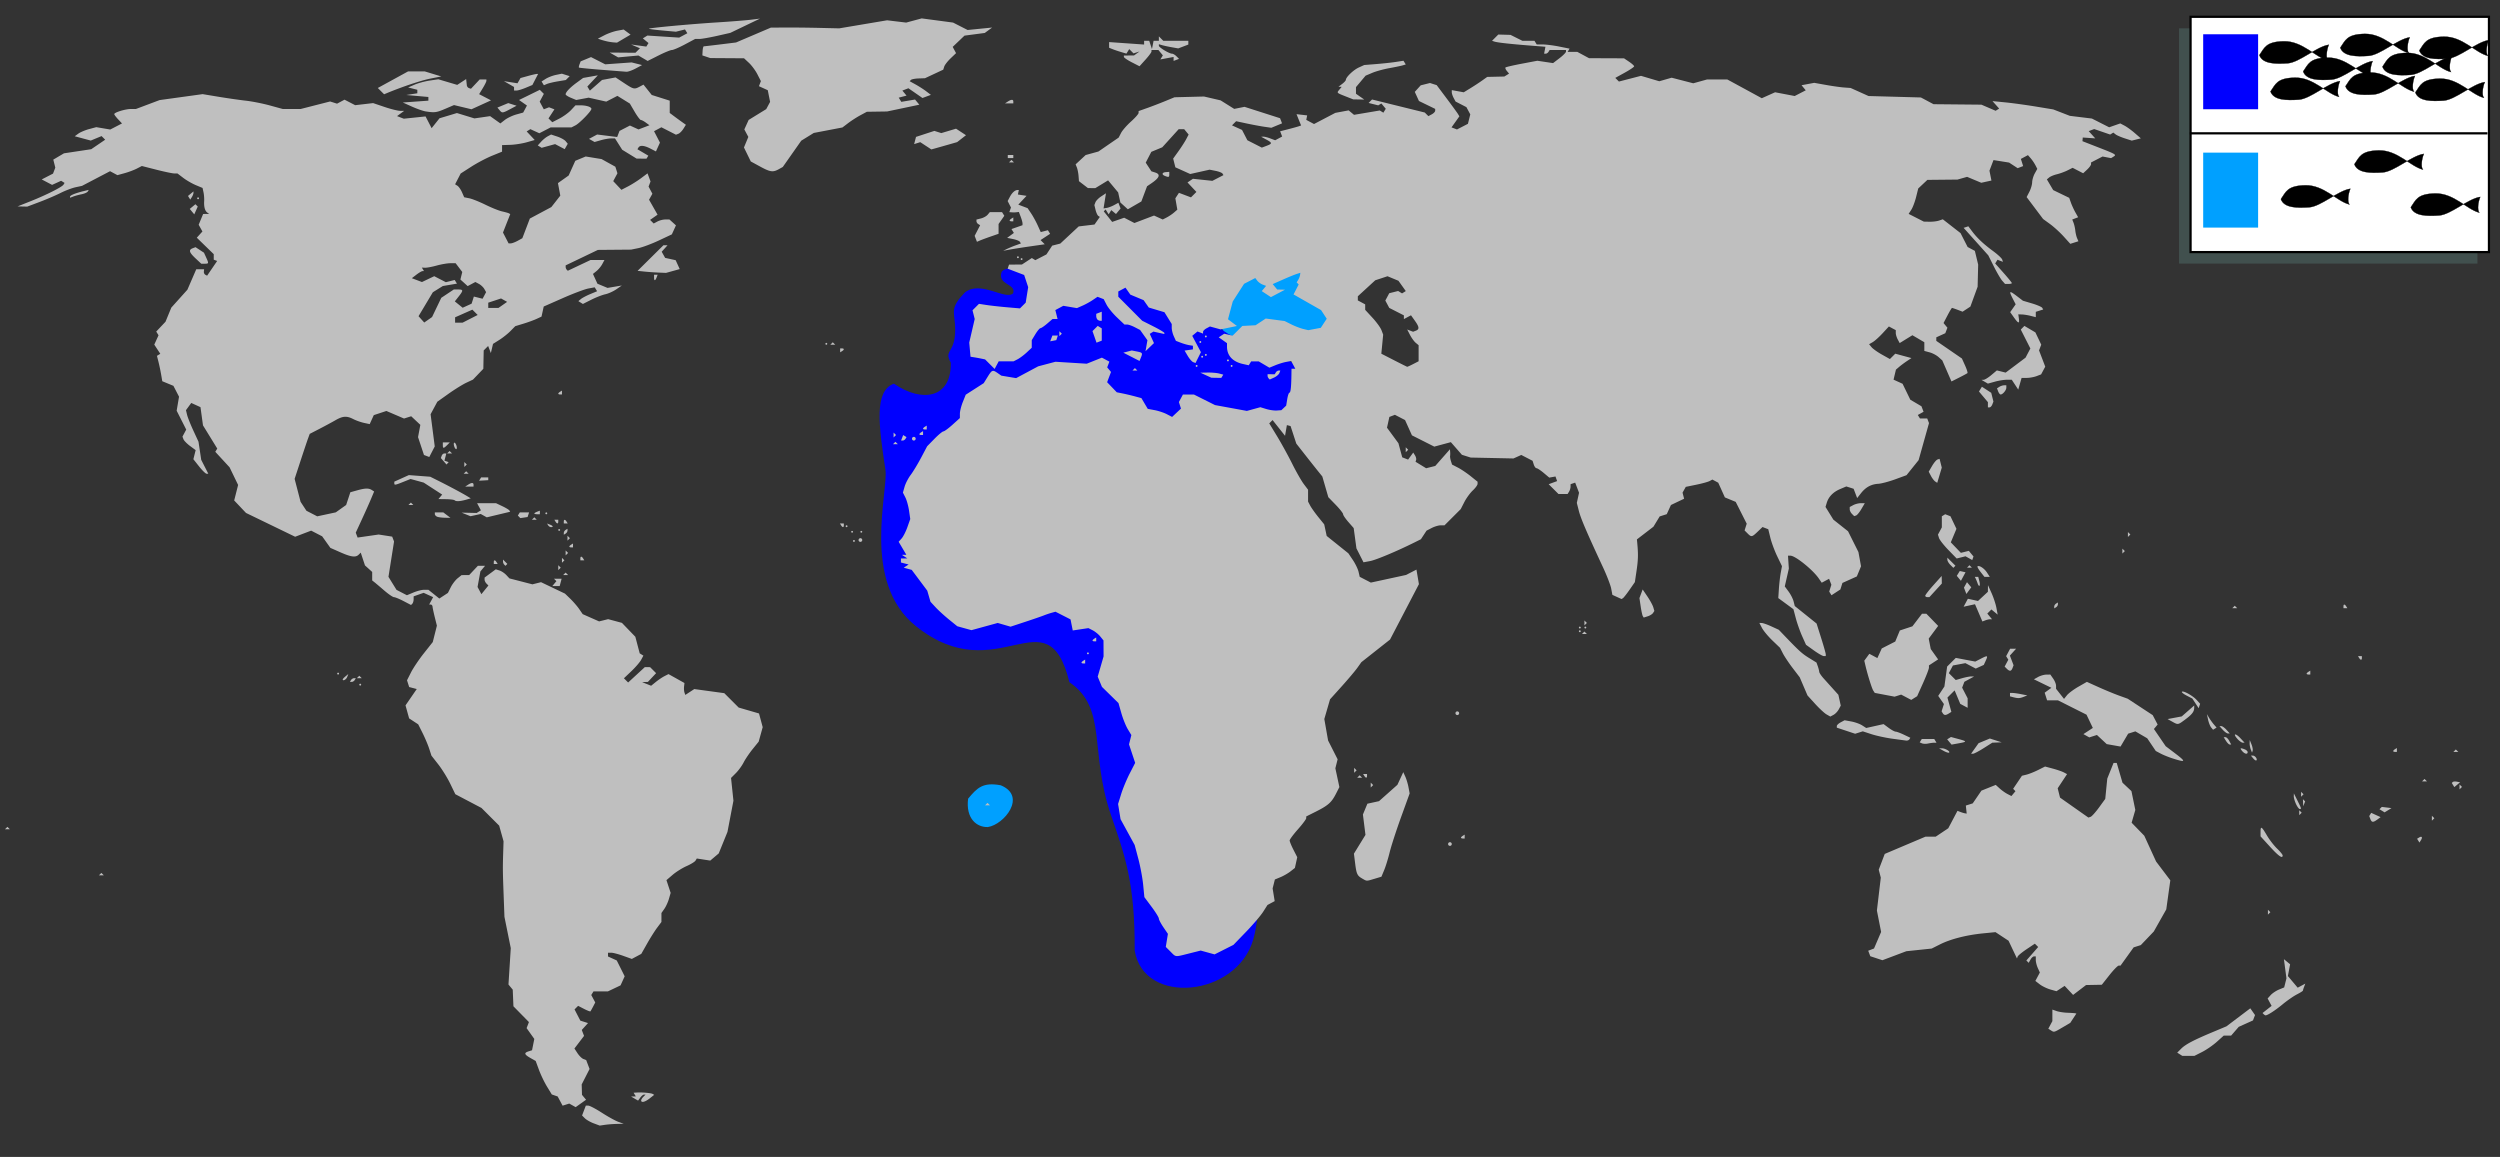 <svg xmlns="http://www.w3.org/2000/svg" width="863.096" height="399.429" version="1.0"><rect width="100%" height="100%" fill="#333333" stroke="none"/><g style="display:inline"><path style="fill:#00a0ff;fill-opacity:1;fill-rule:evenodd;stroke:none;stroke-width:1px;stroke-linecap:butt;stroke-linejoin:miter;stroke-opacity:1" d="M343.69 143.963c9.732-5.33 19.108-6.278 28.743-6.708 9.167 3.775 15.223 12.635 15.464 25.022-3.868 3.196-24.158 1.702-33.554 3.167-10.414-.187-11.2-14.262-10.652-21.481z" transform="translate(75.643 -46.934)"/><path style="fill:#00f;fill-rule:evenodd;stroke:none;stroke-width:1px;stroke-linecap:butt;stroke-linejoin:miter;stroke-opacity:1;fill-opacity:1" d="M410.157 146.198c-5.503 1.378 33.383 140.053 22.511 178.148-5.658 19.826-37.814 23.065-40.93 3.81.132-23.551-3.43-32.878-8.195-46.794-7.518-21.95-1.128-36.868-14.331-45.826-7.716-31.16-24.544 3.283-52.95-19.319-19.123-15.215-9.461-46.69-10.58-54.072-2.324-15.329-3.97-27.164 2.926-29.69 9.48 6.56 19.878 5.288 19.647-7.243-2.717-4.835 2.126-2.898 1.454-13.225-.357-4.596-1.574-5.835 3.4-11.009 5.389-4.342 14.032 2.81 16.645.298 1.234-3.378-5.534-2.797-3.941-7.451 3.81-4.49 14.48 6.534 32.108-2.029 13.966 12.665 24.371 4.914 39.296 14.237.512 14.23 33.794 14.106 35.761 27.088-8.068 12.637-17.204 10.875-42.821 13.077z"/><path style="fill:#00a0ff;fill-opacity:1;fill-rule:evenodd;stroke:none;stroke-width:1px;stroke-linecap:butt;stroke-linejoin:miter;stroke-opacity:1;display:inline" d="M258.586 322.671c3.118-3.755 5.093-5.775 11.264-4.63 9.167 3.774 1.167 13.586-4.45 14.422-3.801.128-7.676-2.887-6.814-9.792z" transform="translate(75.643 -46.934)"/></g><g style="display:inline"><path style="fill:#bfbfbf" d="M204.964 387.82c-1.144-.429-2.516-1.214-3.047-1.746l-.966-.966.646-1.7.646-1.7h.872c.479 0 2.576 1.102 4.66 2.449 2.085 1.347 4.634 2.756 5.665 3.13l1.874.68-2.306.05c-1.268.028-3.128.17-4.134.316l-1.829.265-2.08-.779zm-7.333-6.207-1.106-.62-1.148.365-1.147.364-.85-1.587-.85-1.587-1.01-.347-1.012-.348-1.643-2.684c-.904-1.476-2.157-4.078-2.785-5.782l-1.142-3.097-1.822-1.037c-2.13-1.212-2.283-1.761-.634-2.284l1.197-.38.39-1.954.391-1.955-1.328-1.865-1.329-1.866.4-1.043.4-1.043-2.674-2.726-2.675-2.726-.12-2.872-.12-2.872-.735-.885-.735-.886.397-6.285.397-6.284-1.094-5.407-1.093-5.406-.272-7.314c-.314-8.477-.325-9.452-.16-14.788l.123-3.975-.753-2.695-.752-2.696-3.056-3.055-3.055-3.056-4.515-2.372-4.514-2.372-1.765-3.644c-.97-2.004-2.825-4.999-4.122-6.656l-2.357-3.012-.775-2.394c-.427-1.317-1.454-3.748-2.284-5.404l-1.508-3.01-1.573-1.03-1.573-1.031-.62-2.246-.62-2.245 1.94-2.821 1.941-2.821-1.311-.343-1.312-.343-.37-1.168-.371-1.167 1.388-2.739c.763-1.507 2.763-4.475 4.445-6.597l3.057-3.858.712-2.828.712-2.828-.712-2.854c-.392-1.57-.743-3.213-.78-3.65-.036-.438-.315-.795-.62-.795h-.552l.683-1.275.682-1.275-1.64-.747-1.64-.747-1.723.608-1.723.608-.008 1.05c-.005.579-.207 1.25-.45 1.493l-.441.442-2.591-1.351c-1.426-.743-2.906-1.35-3.29-1.35-.384 0-1.878-1.017-3.32-2.259-1.441-1.242-2.979-2.54-3.416-2.887l-.795-.629v-2.933l-1.248-1.13-1.248-1.129-.729-2.208-.728-2.207-.695.694c-1.048 1.048-2.6.849-6.365-.816l-3.416-1.511-1.422-1.997-1.422-1.997-1.898-.981-1.899-.982-2.765 1.056-2.765 1.056-8.484-4.111-8.484-4.111-2.04-2.157-2.039-2.157.679-2.673.678-2.674-1.476-3.049-1.476-3.049-2.465-2.675-2.466-2.675.343-.554.342-.553-2.465-4.009-2.465-4.008-.432-3.142-.432-3.142-1.594-.726-1.594-.727-.913 1.247-.913 1.247.381 1.59c.21.875 1.183 3.324 2.164 5.443l1.783 3.854.47 3.128.468 3.128 1.225 2.4 1.224 2.4h-.595c-.328 0-1.489-1.127-2.58-2.504l-1.983-2.505.394-1.57.394-1.571-1.931-1.428c-1.062-.785-2.087-1.834-2.278-2.331l-.347-.904.65-1.214.65-1.215-1.65-3.258-1.652-3.259.41-2.42.408-2.419-.97-1.876-.97-1.876-1.923-.796-1.922-.797-.392-2.314a66.427 66.427 0 0 0-.917-4.377l-.525-2.062.576-.356.576-.356-1.037-1.583-1.037-1.583.734-1.612.735-1.612-.396-.64-.396-.64 1.6-1.697 1.601-1.697 1.004-2.44 1.004-2.44 2.777-3.09 2.776-3.088 1.526-3.524 1.526-3.524 1.36-.01 1.36-.011-.087.795c-.05.437.184.938.516 1.113l.606.318 1.734-2.544 1.735-2.545-.591-.212-.59-.212v-1.915l-2.927-2.844-2.926-2.844.973-1.075.973-1.075-.649-1.16-.648-1.159.77-1.861.771-1.861 1.036-.01 1.036-.01-.636-.467c-.82-.603-1.192-1.972-1.077-3.966.051-.874-.054-2.253-.233-3.063l-.325-1.473-2.322-.97c-1.277-.533-3.226-1.66-4.33-2.502l-2.01-1.532h-1.105c-.609 0-3.374-.579-6.145-1.287l-5.04-1.286-1.745.898c-.96.494-2.86 1.205-4.221 1.579l-2.476.68-1.271-.681-1.272-.68-4.839 2.53-4.839 2.532-2.226.48c-1.224.264-3.568 1.156-5.207 1.982-1.64.826-4.894 2.222-7.231 3.102l-4.25 1.6-1.674-.038-1.673-.037 4.452-1.765c5.377-2.133 10.903-4.91 11.414-5.737l.373-.604-.598-.37-.599-.37-1.554.708-1.555.708-1.793-.94-1.794-.94 1.951-1.008 1.951-1.009.395-1.028.394-1.028-.347-1.385-.348-1.385 1.843-1.088 1.842-1.088 4.707-.71 4.707-.71 2.41-1.64 2.409-1.64-.625-.625-.625-.624-1.866.773-1.867.773-2.764-.744-2.764-.745 1.236-.904c.68-.497 2.351-1.204 3.713-1.57l2.477-.668 2.414.408 2.415.408 2.03-1.05 2.03-1.05-1.336-1.422c-.735-.782-1.336-1.59-1.336-1.796 0-.59 3.829-1.77 5.743-1.77h1.738l4.084-1.537 4.084-1.538 7.432-1.028 7.432-1.027 5.574.924c3.065.508 7.29 1.114 9.389 1.347 2.099.232 5.814.97 8.256 1.64l4.439 1.219h6.174l5.086-1.299 5.087-1.299 1.197.38 1.197.38 1.29-.69 1.29-.691 1.841.952 1.841.952 3.094-.362 3.094-.362 3.955 1.337c2.176.736 4.592 1.338 5.37 1.338h1.413l-1.235.908-1.234.909 1.159.45 1.16.448 3.758-.392 3.76-.393 1.048 2.027 1.048 2.027 1.361-1.707 1.36-1.706 3.009-.905 3.008-.906 3.02.926 3.022.925 2.708-.391 2.708-.392 1.767 1.259 1.767 1.258 1.567-1.215c.862-.668 2.636-1.512 3.942-1.876l2.374-.661.65-1.213.648-1.213-1.363-.955-1.363-.955 3.583-1.757 3.584-1.758.699.698.698.699-.717 1.34-.718 1.34.708 1.322.707 1.321.905-.347.905-.347.93.357.93.357-1.024 1.563-1.025 1.564.655.655.655.655 2.46-1.262c1.354-.694 3.156-2.005 4.004-2.913l1.542-1.652h1.745c2.012 0 3.757.568 3.757 1.224 0 .765-4.051 4.943-5.523 5.697l-1.39.711H190.127l-1.964 1.016-1.965 1.016-1.55-.706-1.55-.706-.636.393-.636.393 1.39 1.48 1.39 1.48-2.773.787c-1.525.433-4.061.829-5.635.88l-2.863.093-.004 1.131-.004 1.132-3.494 1.428c-1.922.785-5.135 2.482-7.142 3.77l-3.648 2.341-.963 1.863-.963 1.863.808.509c.445.28 1.15 1.287 1.569 2.24l.76 1.731 1.77.355c.974.195 3.488 1.2 5.587 2.233 2.1 1.034 4.675 2.067 5.724 2.296 1.05.228 2.115.53 2.366.671l.458.256-1.255 3.182-1.254 3.183.972 1.88.972 1.88.779-.022c.428-.013 1.494-.417 2.369-.9l1.59-.876 1.293-3.394 1.294-3.394 3.713-1.983 3.713-1.983 1.545-1.975 1.545-1.974-.406-2.161-.405-2.162 1.85-1.317 1.85-1.317 1.143-2.536 1.144-2.536 1.795-.744 1.796-.744 2.74.448 2.74.448 2.377 1.318 2.379 1.317.36 1.135.36 1.135-.726 1.356-.726 1.356 1.41 1.5 1.41 1.501 2.302-1.193c1.266-.656 3.295-1.937 4.51-2.845l2.207-1.652.518 1.402.52 1.402-.34.883-.338.882.66 1.235.66 1.234-.576 1.032-.578 1.031 1.468 2.583 1.467 2.584-1.288.902-1.29.903.622.621.622.622 1.298-.695c.714-.383 1.939-.695 2.721-.695h1.423l1.122 1.015 1.122 1.015-.708 1.554-.708 1.554-4.498 2.116c-2.474 1.164-5.643 2.349-7.042 2.633l-2.544.518-5.725.05-5.724.05-5.565 2.669-5.565 2.668v.56c0 .307.167.726.371.93l.372.372 3.921-1.855 3.922-1.856H208.68l-.752 1.404c-.413.773-1.305 1.853-1.982 2.401l-1.23.996.77 1.69.77 1.69 1.745.724 1.746.723 2.465-.416 2.466-.416-1.896 1.308c-1.043.719-2.76 1.494-3.816 1.722-1.057.228-3.227 1.073-4.824 1.878l-2.904 1.463-.784-.485-.783-.484.874-.725c.48-.4 1.936-1.17 3.235-1.713l2.362-.986-.416-.674-.417-.674-2.22.416c-1.22.23-5.18 1.72-8.797 3.314l-6.578 2.898-.383 1.743-.383 1.744-1.718.793c-.945.436-2.983 1.178-4.53 1.648l-2.81.855-1.642 1.671c-.902.92-2.63 2.296-3.84 3.058l-2.199 1.387-.374 1.583-.374 1.583-.469-1.22-.468-1.219-.767.767-.767.767-.062 3.17-.062 3.172-1.785 1.863-1.786 1.864-2.294 1.078c-1.262.593-4.032 2.312-6.156 3.82l-3.861 2.742-1.164 2.162-1.164 2.162.717 5.557.717 5.556-.944 1.826-.944 1.825-.916-.351-.917-.352-1.023-3.082-1.024-3.082.398-2.118.397-2.118-1.578-1.483-1.579-1.483-1.238.393-1.239.393-3.044-1.305-3.045-1.305-2.174.717-2.174.718-.707 1.552-.707 1.552-1.954-.42c-1.074-.23-2.726-.815-3.67-1.297-2.327-1.189-3.63-1.106-6.243.397-1.22.7-3.707 2.042-5.528 2.98l-3.311 1.707-.596 1.63c-.328.897-1.501 4.392-2.607 7.768l-2.01 6.137 1.027 3.961 1.027 3.962 1.01 1.541 1.01 1.542 1.863.964 1.864.963 3.204-.687 3.204-.687 1.788-1.274 1.79-1.274.724-2.197.726-2.198 2.341-.65c2.808-.78 3.981-.809 5.06-.124l.81.514-1.044 2.497c-.574 1.374-2.002 4.574-3.174 7.11l-2.13 4.614.322.842.324.842 3.63-.523 3.632-.524 2.336.363 2.335.363.323.842.323.842-.965 6.1-.965 6.1 1.389 2.249 1.39 2.248 1.794.928 1.794.928 2.258-.943c1.242-.52 2.911-.942 3.71-.94l1.451.003 1.888 1.51 1.888 1.51 1.484-.971 1.484-.973.99-1.972c.544-1.085 1.603-2.467 2.352-3.072l1.363-1.099 1.32-.014 1.32-.014 1.494-1.59 1.494-1.59h2.478l-.802.966-.801.965-.49 2.683-.491 2.682.665 1.243.665 1.243 1.21-1.495 1.211-1.494-.661-.662c-.364-.364-.662-.98-.662-1.368v-.708l1.93-1.427 1.931-1.427 1.271.403c.7.222 1.763.928 2.363 1.57l1.092 1.166 3.964 1.025 3.965 1.025 1.487-.374 1.488-.373 4.134 1.975 4.135 1.975 1.862 1.803c1.024.992 2.4 2.587 3.06 3.545l1.198 1.743 2.834 1.253 2.833 1.253 1.558-.39 1.557-.391 2.378.64 2.377.64 2.316 2.4 2.316 2.398.755 2.862.755 2.862.635.397.636.396-.775 1.448c-.426.796-1.939 2.555-3.361 3.909l-2.587 2.46.728.728.728.727 2.872-2.647 2.872-2.647H224.445l1.035 1.034 1.035 1.035-1.419 1.51-1.418 1.509-1.002.04-1.002.04 1.56.624 1.561.623 1.62-1.309c.89-.72 2.239-1.625 2.996-2.013l1.377-.704 2.758 1.54 2.757 1.54-.14 1.24c-.076.683-.01 1.609.148 2.058l.287.818 1.547-1.014 1.548-1.014 5.177.709 5.178.708 2.484 2.484 2.484 2.484 3.51 1.02 3.51 1.021.636 2.364.636 2.364-.69 2.498-.69 2.499-2.08 2.57c-1.144 1.413-2.546 3.488-3.116 4.61-.57 1.123-1.782 2.787-2.693 3.698l-1.657 1.657.413 3.935.413 3.934-1.03 5.384-1.03 5.384-1.507 3.71-1.508 3.712-1.463 1.237-1.463 1.237-2.32-.36-2.32-.359-.453.734c-.25.403-1.638 1.254-3.086 1.891s-3.605 1.987-4.792 3.001l-2.158 1.844.727 2.2.726 2.2-.585 2.04c-.322 1.123-1.037 2.686-1.59 3.474l-1.004 1.434V318.302l-1.474 1.968c-.811 1.083-2.376 3.56-3.477 5.507l-2.002 3.538-1.632.873-1.632.874-3-1.076c-1.651-.592-3.502-1.074-4.115-1.072l-1.113.003v1.3l1.51.687 1.51.688 1.367 2.736 1.366 2.735-.712 1.563-.712 1.563-2.186 1.042-2.186 1.042h-4.97l-.385.623-.385.623.688 1.285.688 1.286-.745 1.43c-.41.788-.822 1.524-.917 1.638-.095.113-1.09-.27-2.213-.85l-2.04-1.055-.617.618-.617.617 1 1.936 1.002 1.936 1.325.42 1.326.421-1.078 1.191-1.077 1.19.392 1.024.393 1.024-1.662 2.178-1.662 2.18 1.066 1.625c.586.894 1.5 1.793 2.03 1.997l.966.37.584 1.536.584 1.535-1.36 2.668-1.362 2.668.051 1.796.051 1.796.704.848.704.848-1.796 1.279-1.795 1.278-1.106-.62zM150.756 106.14l1.59-3.323 2.162-1.436 2.16-1.437h1.497c1.833 0 1.854.297.176 2.431l-1.32 1.678 1.354 1.096 1.354 1.097 1.544-.704 1.543-.703.39-1.23.39-1.229 1.506.378 1.504.378.608-1.136.607-1.135-.609-1.089c-.335-.599-1.17-1.388-1.854-1.755l-1.245-.666-1.325.71-1.325.708-1.255-1.136-1.255-1.136.322-1.3.323-1.3-1.15-1.517-1.15-1.518-1.84.01c-1.012.006-3.127.368-4.702.805-1.574.437-3.369.775-3.989.751l-1.126-.043.369.597.37.598-.515.014c-.283.008-1.227.561-2.098 1.23l-1.582 1.216 1.748.665 1.748.664 2.117-1.01 2.118-1.01 2.005 1.037 2.005 1.037 1.526-.383 1.526-.383.39.63.39.632-2.436.412-2.436.411-1.725 1.076-1.725 1.076-2.47 4.134-2.47 4.134.984 1.093.985 1.093 1.35-.945 1.351-.944 1.59-3.323zm11.556 3.926 2.6-1.327-.916-.916-.916-.917-2.982 1.32-2.981 1.318V111.394h2.594l2.6-1.327zm11.277-4.806 1.492-1.044-1.052-.589-1.051-.588-2.207.728-2.206.728V106.305h3.533l1.491-1.044zm47.767 274.666c0-.28.343-.853.763-1.272l.763-.764h-.534c-.293 0-.877.47-1.296 1.043l-.763 1.043-1.216-.705-1.215-.706.832-.02.833-.019-.393-.636-.393-.636 1.15-.067c1.87-.11 4.929.17 5.465.499l.499.306-1.553 1.221c-1.614 1.27-2.942 1.591-2.942.713zm531.171-15.963-.87-.551 1.32-1.321c1.535-1.535 4.274-2.98 10.915-5.763l4.77-1.999 4.114-3.11 4.114-3.11.815 1.165.815 1.164-.355.926-.355.926-2.456 1.107-2.457 1.108-1.318 1.516-1.318 1.516h-2.549l-2.387 2.142c-1.313 1.178-3.592 2.753-5.065 3.498l-2.678 1.357-2.092-.01-2.093-.01-.87-.551zm-44.513-8.263-.86-.545.701-1.311.702-1.311v-3.986l1.431.503c.787.277 2.433.541 3.657.587 1.225.046 2.448.125 2.718.176l.492.092-1.06 1.616-1.058 1.616-2.669 1.564c-3.015 1.767-2.89 1.736-4.054 1zm73.496-5.562-.402-.402 1.567-1.233 1.567-1.232-.685-1.28-.686-1.28 1.051-1.161c.578-.639 1.864-1.498 2.858-1.91l1.807-.748.391-1.561.392-1.562-.438-3.313-.438-3.314 1.068.883 1.068.883-.38 2.03-.382 2.029 1.693 2.011 1.692 2.012 1.317-.705 1.316-.705-.414 1.08c-.228.594-.414 1.193-.414 1.33s-.93.726-2.068 1.308c-1.137.582-3.355 2.122-4.929 3.422-2.56 2.113-5.194 3.82-5.894 3.82-.14 0-.435-.18-.657-.402zm-67.258-8.214-1.465-1.56-1.408.922-1.408.923-2.138-.61c-1.176-.337-2.816-1.136-3.645-1.778l-1.506-1.166.777-1.452.777-1.452-.702-1.54c-.386-.846-.701-2.098-.701-2.781v-1.242h-.605c-.332 0-.883.498-1.224 1.108l-.62 1.107-.405-.405-.405-.405 2.042-2.325 2.042-2.326-.574-.573-.573-.574-2.86 1.916c-1.574 1.053-2.962 2.204-3.087 2.557l-.226.642-1.454-3.064-1.453-3.064-2.256-1.486-2.256-1.486-4.333.43c-5.693.568-11.186 1.971-14.782 3.779l-2.907 1.461-4.375.46-4.376.459-4.13 1.554-4.13 1.554-2.091-.69-2.093-.69-.363-.948-.364-.947 1.006-.386 1.005-.386 1.225-2.858 1.225-2.857-.727-3.692-.726-3.693.672-5.684.672-5.684-.358-1.368-.357-1.368 1.04-2.725 1.041-2.725 7.036-2.98 7.037-2.98h3.533l2.161-1.445 2.161-1.444 1.59-3.011 1.59-3.012.954.369c.525.203 1.24.419 1.59.48l.637.112-.145-1.392-.145-1.393 1.19-.378 1.191-.378 1.498-2.196 1.499-2.195 2.472-.993 2.471-.992 1.345 1.222c.74.672 1.958 1.538 2.708 1.924l1.365.702.697-.84.697-.84-.404-.404-.404-.405 1.523-2.256 1.523-2.257 1.59-.392c.874-.215 2.67-.933 3.99-1.594l2.4-1.203 2.688.722c1.478.397 3.187.988 3.797 1.313l1.109.59-1.618 2.445-1.618 2.445.403 1.607.404 1.608 4.897 3.447 4.898 3.447.753-.251c.414-.138 1.724-1.59 2.911-3.226l2.158-2.975.346-3.498.346-3.498 1.084-2.703 1.083-2.704H730.783l.99 3.404.989 3.404 1.545 1.452 1.545 1.451.67 3.254.67 3.254-.638 2.205-.637 2.204 2.185 2.248 2.186 2.248 2.04 4.452 2.038 4.452 2.455 3.247 2.455 3.248-.698 5.016-.698 5.017-2.157 3.82-2.157 3.821-2.24 2.342-2.238 2.343-1.235.392-1.236.392-2.262 3.149-2.263 3.149h-.622c-.342 0-1.797 1.486-3.233 3.303l-2.611 3.303-2.72.051-2.72.051-2.234 1.704-2.234 1.704-1.466-1.56zm-310.141-13.373-1.637-1.637.366-2.254.366-2.254-1.563-2.3c-.859-1.264-1.562-2.61-1.562-2.99 0-.38-1.125-2.199-2.5-4.041l-2.499-3.35-.412-4.238c-.226-2.331-.98-6.383-1.675-9.003l-1.263-4.765-2.438-4.458-2.439-4.458-.424-2.616-.425-2.617 1.06-3.425c.584-1.885 1.911-5.08 2.95-7.1l1.888-3.673-1.06-3.194-1.062-3.195.403-1.605.403-1.606-1.224-2.02c-.673-1.113-1.673-3.596-2.222-5.52l-.998-3.499-2.852-2.798-2.853-2.799-.732-1.767-.732-1.767 1.013-3.483 1.012-3.482-.014-2.765-.014-2.764-1.099-1.356c-.604-.747-1.776-1.704-2.603-2.129l-1.504-.772-2.704.406-2.705.406-.382-1.911-.382-1.911-2.601-1.327-2.601-1.327-1.395.39a29.81 29.81 0 0 0-2.667.907c-.7.285-3.562 1.272-6.36 2.194l-5.088 1.677-2.215-.643-2.215-.642-4.533 1.243-4.533 1.244-2.45-.676-2.448-.676-2.859-2.319c-1.572-1.275-3.654-3.177-4.626-4.226l-1.767-1.908-.554-1.917-.554-1.917-2.682-3.586-2.682-3.586-1.386-.38-1.386-.381.848-.548.85-.548-1.327-.346-1.325-.347v-1.391l1.113-.01 1.113-.01-.954-.616-.954-.617.773-.01.774-.01-1.328-2.25-1.327-2.25 1.014-1.12c.558-.616 1.46-2.383 2.004-3.926l.99-2.805-.42-2.888c-.23-1.588-.801-3.64-1.268-4.56l-.849-1.674.588-2.05c.323-1.126 1.266-2.95 2.096-4.05.83-1.101 2.45-3.78 3.6-5.953l2.091-3.952 2.517-2.568c1.385-1.412 2.78-2.567 3.102-2.567.322 0 1.731-1.036 3.132-2.3l2.546-2.3v-1.504c0-.827.455-2.64 1.01-4.03l1.012-2.528 3.105-1.992 3.105-1.993 1.342-2.171c1.51-2.443 1.723-2.523 3.482-1.297l1.254.874 2.556.429 2.555.428 3.805-2.034 3.805-2.035 2.982-.79 2.982-.79 5.4.336 5.402.337 2.618-1.048 2.618-1.047 1.292.691 1.292.692-.378.986-.379.986.661.796.66.796-.672 1.768-.672 1.768 1.666 1.738 1.665 1.739 1.98.396c1.089.218 3.003.671 4.253 1.008l2.274.612 1.093 1.851 1.094 1.851 2.37.445c1.303.244 3.195.871 4.205 1.394l1.836.949 1.531-1.438 1.531-1.439-.359-1.131-.359-1.132.694-1.296.693-1.296h3.808l3.64 1.822 3.638 1.821 5.499 1.008 5.498 1.007 2.325-.642 2.325-.641 2.035.625c1.12.344 2.75.576 3.625.516l1.59-.11.834-.788.834-.789.363-2.233c.199-1.228.54-2.232.756-2.232.41 0 .626-1.846.686-5.883l.035-2.386h1.307l-.715-1.336-.715-1.336-1.692.31c-.931.17-2.622.69-3.757 1.156l-2.065.847-1.85-1.092-1.85-1.093h-2.59l-.416.674-.416.673-1.986-.436c-3.575-.785-5.526-2.901-5.526-5.993v-1.206l-1.43-1.008-1.432-1.008.954-.624.954-.625 1.445.34 1.444.34 1.677-1.677 1.677-1.677 2.285-.121 2.285-.122 1.76-1.16 1.76-1.16 3.262.433 3.26.433 2.294 1.148c1.26.63 3.097 1.34 4.08 1.577l1.787.43 2.157-.405 2.158-.404 1.028-1.57 1.029-1.57-.976-1.49-.976-1.489-4.754-2.705-4.755-2.705.891-1.722.89-1.723-.355-.356-.357-.357.523-.837c.288-.46.579-1.207.647-1.658l.125-.822-1.283.407c-.705.224-2.856 1.103-4.78 1.954l-3.496 1.547.775.934.776.935 1.353.028 1.353.028-2.434 1.285-2.435 1.284-1.583-1.037-1.583-1.037.75-.904.75-.904-1.184-.445c-.652-.245-1.492-.854-1.867-1.354l-.682-.91-1.938 1.002-1.937 1.002-1.954 3.048-1.953 3.048-.819 3.069-.819 3.068 1.542 1.163 1.541 1.162-2.828.584-2.828.583-1.83-.5-1.83-.5-1.191.637c-.655.35-1.191.905-1.191 1.231v.594l-.962-.37-.962-.369-.905.751-.905.751 1.5 2.82 1.499 2.82-.935 1.875-.936 1.875-.798-.306c-.439-.169-1.287-1.136-1.886-2.15l-1.089-1.842 1.44-.205 1.44-.204v-1.255l-1.271-.203c-.7-.112-2.022-.493-2.939-.847l-1.667-.643-.718-1.577c-.395-.867-.719-2.174-.719-2.903v-1.326l-1.259-2.038-1.26-2.038-2.704-.81-2.705-.81-.89-1.27-.888-1.27-2.292-.957-2.292-.957-.843-1.204-.843-1.204-1.234.661-1.235.66v1.82l4.12 4.14 4.119 4.139 3.831 1.934c2.107 1.064 3.831 2.096 3.831 2.293v.36l-1.892-.416-1.893-.416-.627.388-.628.388.726 1.595.727 1.594-1.462 1.404-1.46 1.404.332-1.895.332-1.894-1.262-1.772-1.261-1.772-1.827-.945c-1.004-.52-2.223-.944-2.708-.944h-.882l-2.59-2.464c-1.424-1.355-3.034-3.323-3.578-4.375l-.989-1.912-1.067-.41-1.067-.409-1.66 1.125c-.912.62-2.512 1.498-3.555 1.954l-1.896.828-2.35-.396-2.35-.397-1.375.736-1.375.736.386 1.538.386 1.537H363.389l-1.848 1.59c-1.016.874-2.067 1.59-2.334 1.59-.268 0-1.054.93-1.747 2.068l-1.26 2.067-.003 1.312-.002 1.312-1.75 1.631c-.961.898-2.373 1.953-3.138 2.346l-1.389.713H344.791l-.703 1.314-.703 1.314-1.645-1.645-1.645-1.645-1.332-.28a57.606 57.606 0 0 0-2.52-.464l-1.187-.184-.219-2.451-.218-2.451.942-4.065.943-4.064-.377-1.502-.377-1.503 1.114-1.114 1.114-1.114 2.589.398c1.424.219 4.607.573 7.073.787l4.484.389.993-.994.994-.993.427-2.673.427-2.672-.694-2.102-.693-2.102-2.847-1.087-2.847-1.088.235-.7.235-.7 2.233-.023 2.234-.022 1.705-1.117 1.705-1.117.6.37.599.37 1.92-.993 1.921-.993.994-1.516.993-1.517 1.398-.356 1.397-.356 3.18-2.963 3.18-2.962 2.728-.325 2.727-.326.92-1.314.92-1.314-.528-.35c-.29-.192-.715-1.114-.943-2.048l-.416-1.698.371-.967c.204-.531 1.104-1.447 2.001-2.034l1.63-1.068-.418 2.617-.419 2.617 1.12-.187c.616-.103 1.769-.544 2.56-.98l1.441-.79.38.99.38.989-.792.954-.791.953-.813-.674-.813-.675-.455.735-.454.734-.522-.844-.522-.845-.324.325-.325.324 1.455 1.824 1.454 1.824 2.073-.722 2.073-.723 1.764.913 1.765.912 3.392-1.289 3.392-1.288 1.5.684 1.502.684 1.395-.721c.767-.396 1.9-1.161 2.516-1.7l1.122-.979-.34-1.96-.34-1.96.62-.946.621-.945 2.076.783 2.076.784.938-.938.938-.939-1.537-1.636-1.538-1.637.937-.632.938-.633 3.356.356 3.356.355 1.912-.989 1.912-.988-.326-.527c-.179-.29-1.255-.713-2.392-.94l-2.066-.413-3.346.748-3.347.75-2.564-1.157-2.565-1.157-.378-1.506-.378-1.506 1.823-2.54c1.002-1.397 2.203-3.264 2.668-4.148l.846-1.609-.765-.92-.764-.922h-1.912l-2.834 3.125-2.834 3.124-1.887.781-1.886.782-.965 1.867-.966 1.867.979 1.493.978 1.493 1.29.41c1.95.619 1.564 1.781-1.226 3.69l-1.561 1.068-.984 2.625-.983 2.624-2.332 1.347-2.333 1.346-1.289-1.166-1.288-1.166-.383-1.742-.382-1.74-1.74-2.085-1.74-2.085-2.207 1.345-2.207 1.345-1.272-.011-1.272-.012-1.55-1.19-1.548-1.191-.141-1.817c-.078-.999-.338-2.306-.577-2.905l-.436-1.089 1.735-1.608 1.736-1.608 2.203-.609 2.203-.608 3.494-2.407 3.495-2.406.83-1.603c.457-.88 2.004-2.654 3.439-3.94 1.434-1.287 2.608-2.623 2.608-2.969v-.63l3.021-1.077a165.693 165.693 0 0 0 6.201-2.387l3.18-1.31 5.089-.131 5.088-.13 2.862.662 2.862.663 2.357 1.474 2.356 1.474 1.78-.355 1.779-.356 6.135 1.965 6.135 1.965.34.886.34.885-1.845.764-1.845.765-2.406-.347c-1.323-.19-4.059-.7-6.08-1.132l-3.675-.786-.715.715-.715.715 1.734.79 1.735.79.92 1.779.919 1.778 2.499 1.275 2.499 1.274 1.622-.616c2.044-.778 2.03-1.023-.127-2.193l-1.749-.949.754-.025c.414-.014 1.506.26 2.426.61l1.674.637 1.206-.646 1.207-.646-.347-.906-.348-.905 2.756-.706c1.516-.389 3.144-.838 3.618-.999l.86-.292-.322-.79c-.178-.434-.533-1.313-.79-1.953l-.466-1.164 1.836.21 1.837.21-.153.776-.153.776 1.337.715 1.336.715 3.675-1.926 3.674-1.926 2.304-.432 2.304-.432.927.769.927.769 4.447-.75 4.447-.75.618.381.617.382.417-.675.417-.674-.763-.92-.763-.918-.535.33-.534.33-1.666-.417-1.666-.419.596-.596.597-.597 9.098 2.248 9.098 2.248.626.626.626.625 1.174-.628c.646-.346 1.175-.909 1.175-1.25v-.623l-2.805-1.363-2.805-1.363-.717-1.573-.717-1.573 1.025-1.133 1.024-1.132 1.598-.401 1.597-.401 1.16.368 1.158.368 3.436 4.587c1.89 2.523 3.652 4.947 3.916 5.386l.479.8-1.358 1.906-1.357 1.906.942.362.942.361 1.89-.978 1.892-.978.408-1.625.407-1.625-.67-1.253-.67-1.252-1.87-.967-1.87-.968-.656-1.223c-.36-.673-.655-1.56-.655-1.972v-.75l2.067.378 2.068.378 2.317-1.42c1.274-.78 3.098-1.976 4.052-2.656l1.735-1.237 2.958-.067 2.958-.067.812-.502.812-.502-.757-.913c-.417-.502-.626-1.045-.464-1.207.162-.162 2.699-.75 5.638-1.308l5.343-1.013 2.714.407 2.715.407 2.233-1.704c1.228-.937 2.233-1.955 2.233-2.264v-.56h-5.649l-.393.636c-.216.35-.646.636-.955.636h-.562l.23-1.195.23-1.195-5.196-.405c-6.874-.535-11.364-1.033-12.398-1.375l-.842-.279 1.08-1.08 1.079-1.08 2.113.06 2.113.06 2.04 1.019 2.041 1.018h4.182l.393.636.393.636h2.082c1.146 0 3.698.324 5.672.72l3.59.721-.341.552-.34.55h3.318l2.035 1.096 2.036 1.095 6.042.025 6.042.024 1.75 1.18c.962.648 1.744 1.361 1.74 1.583-.006.222-1.473 1.212-3.262 2.199l-3.253 1.794.63.63.631.631 3.81-.987 3.81-.987 3.156.936 3.155.937 2.14-.613 2.139-.614 3.726.966 3.726.965 2.362-.656 2.362-.656 3.522-.003 3.523-.004 2.639 1.431c1.452.787 4.129 2.244 5.949 3.237l3.31 1.805 2.295-1.03 2.295-1.028 3.386.647 3.385.647 1.907-.986 1.907-.986-.728-.877-.728-.876 2.194-.412 2.194-.412 4.054.727c2.23.399 5.056.798 6.28.885l2.226.16 3.09 1.39 3.09 1.392 9.04.248 9.04.248 2.181 1.163 2.18 1.162 8.27.08 8.268.081 2.452 1.054 2.453 1.054.61-.377.61-.377-1.155-1.292-1.154-1.292 4.452.442c2.449.243 7.171.89 10.495 1.437l6.042.994 2.862 1.108 2.862 1.107 3.805.466 3.806.465 2.98 1.511 2.982 1.51 1.914-.667L732 42.61l1.476.776c.812.427 2.41 1.586 3.55 2.577l2.074 1.8-1.563.393-1.563.392-2.419-.78c-1.33-.428-2.764-1.052-3.186-1.386l-.767-.608-.548.338-.547.339-2.758-.95-2.759-.951-.943.362-.942.362 1.131 1.25 1.132 1.25-2.158-.15-2.158-.15-.055.635-.054.636 5.46 2.13c6.191 2.414 6.366 2.521 5.243 3.215l-.818.506-1.467-.281-1.468-.28-1.99 1.028-1.99 1.03v.594c0 .328-.611 1.166-1.36 1.863l-1.36 1.267-1.82-.94-1.82-.942-1.749.881c-.962.485-2.606 1.088-3.653 1.34-1.048.252-2.261.754-2.697 1.115l-.792.658 1.093 1.849 1.092 1.85 2.763 1.337 2.763 1.337.594 1.67c.328.919 1.02 2.428 1.541 3.353l.947 1.682-1.017.39-1.017.39.443 1.108c.244.61.519 1.823.612 2.698.093.874.373 2.065.623 2.646l.454 1.055-1.4.445-1.4.444-2.303-2.546c-1.267-1.4-3.38-3.327-4.695-4.283l-2.391-1.738-2.846-3.786-2.846-3.786.944-1.826c.52-1.005.955-2.485.967-3.29.013-.804.416-2.173.897-3.042l.875-1.58-.661-1.282a14.39 14.39 0 0 0-1.613-2.375l-.952-1.092-1.223.654-1.223.654.393 1.237.392 1.236-.946.363-.947.363-1.482-.97-1.483-.97-2.689-.43-2.688-.428-.697 1.828-.697 1.828.34 1.704.34 1.704-1.754.385-1.753.385-2.446-1.022-2.447-1.023-1.659.472-1.659.472-5.196.051-5.195.052-1.58 1.483-1.579 1.484-.74 2.969c-.406 1.633-1.152 3.606-1.657 4.384l-.917 1.416 2.622 1.338 2.622 1.337 1.994.039c1.097.021 2.57-.16 3.276-.404l1.281-.441 3.062 2.385 3.063 2.386 1.223 2.398 1.224 2.399 1.248.668 1.248.668.572 2.374.571 2.375-.094 3.816-.095 3.816-1.249 3.428-1.248 3.427-1.347.883-1.347.882-1.717-.653c-.945-.359-1.813-.653-1.93-.653-.117 0-.824 1.175-1.572 2.61l-1.36 2.609.67.808.671.808-.364.949-.364.948-1.555.709-1.555.709V117.686l4.422 3.043 4.422 3.044 1.084 2.403c.596 1.322.967 2.508.825 2.637-.142.128-1.442.83-2.889 1.56l-2.63 1.325-1.583-3.633-1.583-3.633-1.284-1.15c-.706-.632-2.101-1.37-3.1-1.638l-1.818-.49v-3.003l-2.062-1.208-2.061-1.208-2.194 1.356-2.194 1.356-.674-1.259c-.37-.692-.674-1.697-.674-2.232v-.974l-1.188-.635-1.188-.636-2.183 2.362c-1.201 1.3-2.74 2.679-3.419 3.065l-1.235.703.851 1.026c.469.565 2.086 1.716 3.594 2.56l2.743 1.532.924-.925.925-.924 2.791.757 2.792.758-1.556 1.04c-.856.571-2.06 1.469-2.676 1.993l-1.12.954-.41 1.734-.41 1.733 1.555.709 1.556.709 1.335 2.747 1.335 2.748 1.925 1.137 1.924 1.137.364.948.363.948-.993.556-.993.555.369.597.369.597h2.509l.309.805.308.805-1.794 6.392-1.794 6.392-2.087 2.596-2.086 2.596-3.921 1.435c-2.157.789-4.78 1.482-5.83 1.54-2.44.135-4.331 1.168-5.982 3.266l-1.31 1.665-.61-1.607-.612-1.607-1.261-.4-1.262-.4-2.114.894c-2.404 1.017-3.99 2.639-4.629 4.736l-.439 1.441 1.355 2.192 1.355 2.193 2.537 2.009 2.537 2.01 1.79 3.58 1.792 3.58.45 2.465.448 2.466-.725 1.751-.726 1.752-2.484 1.12-2.484 1.12-.357 1.126-.357 1.125-1.532 1.003-1.533 1.004-.392-.634-.392-.635.373-1.177.374-1.177-.396-1.032-.396-1.032-1.27.68-1.268.679-1.025-1.486c-2.076-3.01-8.092-7.846-9.76-7.846h-.86l.146 2.226.147 2.226-.701 3.078-.701 3.079 1.321 1.787c.727.983 1.502 2.506 1.722 3.386l.402 1.598 3.766 3.02 3.766 3.022 1.585 5.017c.872 2.76 1.585 5.29 1.585 5.621v.603h-.691c-.38 0-1.915-.878-3.41-1.952l-2.72-1.953-1.332-2.977c-.733-1.637-1.71-4.4-2.173-6.142l-.84-3.166-2.612-1.922-2.613-1.923.211-3.18c.116-1.749.402-4.228.637-5.51l.427-2.328-1.637-3.395c-.9-1.868-1.964-4.736-2.365-6.373l-.728-2.978-.993-.381-.993-.381-1.68 1.61c-1.979 1.895-2.159 1.925-3.496.588l-1.02-1.02.369-1.165.37-1.164-1.901-3.764-1.9-3.765-1.87-.774-1.87-.775-1.144-2.537-1.144-2.537-1.015-.543-1.016-.544-.937.513c-.516.283-2.58.85-4.588 1.262l-3.65.749-.56 1-.56 1.001.273 1.046.274 1.045-2.276 1.086-2.277 1.085-.72 1.583-.722 1.583-1.22.387-1.219.387-1.08 1.776-1.08 1.776-2.851 2.19-2.851 2.192.141 1.541c.337 3.666.282 5.59-.267 9.28l-.583 3.923-1.818 2.625c-1 1.443-2.036 2.758-2.302 2.922l-.482.299-1.582-.72-1.58-.721-.404-2.148c-.221-1.182-1.503-4.51-2.847-7.397-5.667-12.172-7.67-16.853-8.328-19.454l-.697-2.757.383-1.744.383-1.744-.666-1.753-.666-1.752-.791.265-.792.266-.016.9c-.01.494-.241 1.256-.515 1.694l-.498.795H538.042l-1.688-1.688-1.688-1.689 1.453-.537 1.452-.537-.278-.796-.279-.796-1.074.193-1.073.193-1.93-1.624c-1.062-.893-2.176-1.624-2.475-1.624-.3 0-.727-.575-.95-1.279l-.406-1.279-1.952-1.009-1.95-1.009-1.344.606-1.343.605-7.39-.156-7.392-.157-1.513-.475-1.513-.476-1.909-2.184-1.908-2.184-2.862.772-2.862.772-3.855-1.947-3.856-1.946-1.19-2.64-1.19-2.638-1.752-.906-1.751-.906-.956.367-.955.367-.408 1.86-.409 1.859 1.974 2.684 1.975 2.685.654 2.432.655 2.431 1.013.39 1.013.388.887-1.214.887-1.213.6.951c.33.523.509 1.237.396 1.587l-.204.636 1.83 1.119 1.83 1.119 1.574-.395 1.573-.395 2.536-2.88 2.535-2.881.076.884c.041.487.031 1.13-.022 1.428-.054.298.076 1.089.287 1.756l.386 1.213 2.022 1.045c1.112.575 3.095 1.908 4.407 2.962l2.385 1.916v.737c0 .405-.744 1.43-1.652 2.279-.909.848-2.216 2.642-2.906 3.987l-1.254 2.446-2.802 2.802-2.801 2.801h-1.32c-.727 0-2.123.415-3.103.922l-1.782.921-.97 1.48-.97 1.48-2.146 1.072c-6.045 3.018-13.323 6.077-15.372 6.461l-2.306.433-1.221-2.41-1.222-2.408-.472-3.499-.473-3.498-1.83-2.089c-1.005-1.15-1.829-2.365-1.829-2.702 0-.338-1.147-1.796-2.55-3.242l-2.55-2.628-1.034-3.574-1.033-3.574-1.537-1.908a750.795 750.795 0 0 1-4.492-5.677l-2.956-3.769-.987-3.028-.988-3.027-.636-.164-.636-.163-.32 1.844-.319 1.844-2.151-2.716-2.152-2.717-.573.573-.574.574 2.678 4.397c1.473 2.418 3.82 6.687 5.218 9.485 1.396 2.799 3.207 5.974 4.023 7.056l1.485 1.969v4.098l.735 1.389c.404.764 1.659 2.534 2.789 3.933l2.054 2.544.426 1.996.426 1.996 3.741 3 3.742 3.002 1.557 2.317c.856 1.275 1.736 3.1 1.957 4.055l.4 1.738 1.924.995 1.924.995 6.08-1.318 6.08-1.317 1.791-.926 1.792-.927.425 2.518.426 2.517-4.983 9.557-4.983 9.556-4.954 3.911-4.954 3.911-1.382 1.942c-.76 1.067-3.193 3.95-5.406 6.408l-4.023 4.466-.99 3.404-.989 3.403.653 3.704.652 3.704 1.645 3.245 1.645 3.246-.39 1.553-.39 1.554.695 3.242.696 3.242-1.204 2.358c-1.504 2.947-2.7 4.006-6.904 6.112l-3.34 1.674v.604c0 .332-1.287 2.054-2.861 3.827-1.575 1.772-2.863 3.51-2.863 3.862 0 .352.59 1.797 1.312 3.21l1.311 2.571-.406 1.849-.406 1.849-1.515 1.192c-.834.655-2.39 1.554-3.458 1.996l-1.942.804-.387 1.545-.388 1.544.355 2.19.356 2.191-1.241.664-1.241.665-1.502 2.357c-.826 1.297-3.469 4.396-5.874 6.886l-4.373 4.527-3.26 1.645-3.26 1.644-2.395-.661-2.395-.662-4.016 1.01c-4.998 1.255-4.468 1.307-6.403-.629zm83.774-202.864 1.877-.97v-5.536l-.996-.827c-.548-.455-1.436-1.676-1.973-2.715l-.976-1.888 1.018.391 1.019.39.954-.365c1.283-.493 1.202-1.276-.361-3.47l-1.315-1.847-1.23.657-1.228.658v-1.291l-2.523-1.287-2.523-1.287-.68-1.27-.68-1.27.677-1.264.677-1.265 1.536-.385 1.535-.386.672.416.672.415.648-.4.648-.4-1.268-1.78-1.267-1.78-1.887-.78-1.887-.783-2.12.7-2.122.7-3.004 2.759-3.005 2.759V103.716l1.272.681 1.272.681v1.892l2.514 2.727c1.383 1.5 2.779 3.426 3.103 4.28l.589 1.55-.317 3.293-.318 3.292 4.37 2.242c2.403 1.233 4.455 2.256 4.56 2.273.105.017 1.035-.405 2.067-.939zm295.088 189.236v-.848l.424.424.424.424-.424.424-.424.424v-.848zm-312.61-11.573c-1.796-1.018-2.051-1.556-2.52-5.31l-.416-3.33 1.992-3.239 1.992-3.238-.44-3.517-.439-3.517.773-1.864.772-1.864 2.005-.44 2.005-.44 3.18-2.827 3.18-2.828 1.009-2.18 1.009-2.182.7 1.539c.386.846.882 2.498 1.102 3.67l.4 2.132-2.986 8.26c-1.642 4.544-3.403 9.978-3.914 12.077-.511 2.099-1.36 4.852-1.887 6.118l-.957 2.303-2.4.719c-2.852.854-2.576.857-4.16-.042zM34.574 301.78l.424-.424.424.424.424.424H34.15l.424-.424zm749.099-9.485-3.244-3.55v-1.539c0-2.134.342-1.947 2.178 1.184.878 1.498 2.464 3.555 3.525 4.572 1.061 1.016 1.93 2.08 1.93 2.365 0 1.223-1.355.288-4.39-3.032zm-283.735-.903c0-.35.287-.636.636-.636.35 0 .636.286.636.636 0 .35-.286.636-.636.636a.638.638 0 0 1-.636-.636zm334.94-1.16-.407-.66.688-.426c.946-.584 1.28-.12.65.901l-.522.845-.408-.66zm-330.487-1.029c0-.154.286-.457.636-.673l.636-.393v1.347h-.636c-.35 0-.636-.126-.636-.28zM2.137 285.88l.424-.424.424.424.424.424H1.713l.424-.424zm816.202-3.132-.388-1.011.342-.555.343-.555 1.623.74 1.622.739-1.13.827c-1.475 1.078-1.941 1.042-2.412-.185zm21.24-.26v-.849l.425.424.424.424-.424.424-.424.424v-.848zm-45.794-1.909v-.848l.424.424.424.424-.424.424-.424.424v-.848zm28.583-.66-.878-.543.4-.4.4-.4 1.674.206 1.673.207-1.195.737-1.195.737-.879-.544zm-29.696-2.334c-.437-.941-.783-2.155-.77-2.698l.026-.986 1.247 2.499c1.405 2.817 1.43 2.91.77 2.902-.263-.002-.835-.775-1.273-1.717zm-452.166.026.424-.424.424.424.424.424h-1.696l.424-.424zm454.602-.477-.05-1.219.384.384.384.385-.334.834-.334.835-.05-1.219zm-.687-2.915v-.848l.425.424.423.424-.423.424-.425.424v-.848zm54.7-2.544v-.848l.423.424.424.424-.424.424-.424.424v-.848zm-375.896-.636v-.848l.424.424.424.424-.424.424-.424.424v-.848zm373.662-.012-.438-.709.332-.332c.182-.182.828-.235 1.435-.117l1.102.216-.996.826-.997.826-.438-.71zm-10.275-1.684.424-.424.424.424.424.424h-1.696l.424-.424zm-367.627-1.272.424-.424.424.424.424.424h-1.696l.424-.424zm2.014-.212-.393-.636h1.347v.636c0 .815-.45.815-.954 0zm-3.498-1.908v-.849l.424.425.424.424-.424.424-.424.424v-.848zm282.716-4.068c-1.4-.441-3.312-1.21-4.252-1.707l-1.707-.904-1.475-2.192-1.475-2.191-2.047-1.196-2.048-1.196-1.243.395-1.243.394-1.314 2.228-1.315 2.227-2.389-.424-2.389-.425-1.69-1.575-1.689-1.575-1.319.419-1.319.419-1.016-.57-1.017-.568 1.627-1.066 1.626-1.066-1.09-2.289-1.092-2.289-4.924-2.475-4.924-2.476h-3.759l-.418-1.318-.418-1.32 1.156-.845 1.156-.845-3.016-1.466-3.017-1.465 1.441-.8c.792-.44 2.069-.81 2.836-.823l1.395-.022.99 1.413c.545.778.99 1.884.99 2.459v1.045l1.375 1.747 1.374 1.747 1.01-1.261c.557-.694 2.33-2.018 3.943-2.942l2.933-1.68 4.064 1.833c2.235 1.008 5.408 2.318 7.051 2.91l2.987 1.077 4.316 2.834 4.316 2.835.849 1.62.85 1.62-.642.773-.641.773 2.03 2.968 2.03 2.969 3.02 2.288c4.115 3.116 4.045 3.404-.477 1.978zm27.68-.051-.804-.97h.676c.769 0 1.665 1.207 1.224 1.648-.16.16-.653-.145-1.096-.678zm-106.867-2.59-1.589-.879.954-.013c1.136-.015 2.953 1.044 2.525 1.472-.165.165-1.016-.096-1.89-.58zm10.754-.84 1.299-1.824 1.945-.806 1.946-.806 2.046.657 2.046.657-1.624.065-1.625.065-3.009 1.908c-1.655 1.05-3.304 1.908-3.666 1.908h-.657l1.299-1.824zm92.284.87c-.86-1.035-.653-1.165.902-.568.554.213 1.007.642 1.007.954 0 .88-1.031.672-1.909-.386zm2.98-.561c-.24-.623-.417-1.61-.395-2.194l.04-1.061.614 1.536c.338.844.515 1.831.394 2.194l-.219.658-.435-1.133zm49.175.599c0-.155.286-.458.636-.674l.636-.393v1.347h-.636c-.35 0-.636-.126-.636-.28zm21.201-.144.424-.424.424.424.424.424H847l.424-.424zm-183.87-2.528-.8-.337.36-.581.36-.582h4.302l.393.636.393.636-.833.009c-.457.004-1.405.132-2.104.282-.7.151-1.632.123-2.071-.063zm9.442-.477-.755-.91.653-.403.652-.403 2.623.706c3.019.813 3.008.94-.12 1.505l-2.298.415-.755-.91zm95.496-.387-.795-1.272h.62c.34 0 .925.572 1.3 1.272l.68 1.272h-.505c-.278 0-.863-.572-1.3-1.272zm3.983-.64c-1.7-1.879-.79-2.174.96-.312l1.491 1.588h-.648c-.357 0-1.168-.574-1.803-1.276zm-119.253-.11c-2.274-.315-5.48-1.015-7.124-1.554l-2.99-.982-1.316.418-1.316.418-3.167-1.052-3.168-1.052v-.563c0-.31.603-.885 1.34-1.28l1.338-.716 2.318.423c1.275.233 2.956.835 3.736 1.337l1.418.912 2.997-.671 2.997-.672 1.76 1.302c.97.716 2.05 1.302 2.402 1.302.352 0 1.64.476 2.86 1.059l2.221 1.059-.328.53c-.18.293-.67.492-1.086.443-.417-.048-2.618-.346-4.892-.661zm114.168-3.066-1.151-1.272h.636c.35 0 1.154.572 1.787 1.272l1.151 1.272h-.636c-.35 0-1.154-.573-1.787-1.272zm-4.01-.806c-.362-.435-.842-1.648-1.067-2.696l-.41-1.904.766 1.272c.42.7 1.173 1.744 1.671 2.322l.907 1.05-.606.374-.605.374-.657-.792zm-13.471-2.022-1.58-.875 2.45-.46 2.45-.459 2.15-1.89 2.153-1.888-.01.86c-.015 1.294-.797 2.29-3.174 4.044-2.484 1.833-2.367 1.815-4.439.668zm-119.31-2.477c-.713-.405-2.484-2.044-3.937-3.64l-2.641-2.903-1.346-3.14-1.345-3.14-2.424-3.18c-1.333-1.748-2.863-4.038-3.4-5.088l-.977-1.908-2.649-2.544c-1.457-1.4-3.062-3.331-3.567-4.293l-.918-1.75.812.015c.446.008 1.956.54 3.355 1.181l2.544 1.168 1.908 1.992c5.084 5.307 6.125 6.251 8.525 7.73l2.58 1.59.453 1.272c.248.7.469 1.558.49 1.908.02.35.679 1.351 1.463 2.226.784.874 2.264 2.52 3.288 3.655l1.862 2.065.412 1.873.411 1.873-.693 1.295c-.381.712-1.192 1.561-1.802 1.888l-1.109.593-1.295-.738zm-128.117-.42c0-.35.287-.636.636-.636.35 0 .637.287.637.637 0 .35-.287.636-.637.636a.638.638 0 0 1-.636-.636zm168.228-.005-.397-.642.4-1.26.4-1.26-.985-1.405-.985-1.406 1.068-1.622 1.069-1.622.47-3.443.472-3.443 1.495-1.495 1.496-1.496 3.362.638 3.361.637 1.83-.946c2.443-1.263 2.621-1.207 1.81.573l-.692 1.52-1.39.634-1.39.633-1.791-.939-1.791-.938-2.148.403-2.147.402-.708 1.323-.707 1.322 1.191 1.191 1.192 1.192 2.207-.633c1.214-.348 2.638-.622 3.165-.608l.959.026-1.674.91-1.674.909-.389 1.013-.389 1.014.95 1.836.95 1.836v3.288l-1.274-.681-1.273-.682-.971-2.325-.972-2.326-1.244 1.244-1.244 1.243.681 2.465.68 2.465-.849.539c-1.123.712-1.645.691-2.124-.084zm87.264-3.393-1.09-1.663-1.962-1.014c-1.078-.558-1.818-1.158-1.643-1.333.473-.473 3.766 1.365 5.114 2.854l1.177 1.3-.253.76-.253.76-1.09-1.664zm-99.88-2.116-1.745-.915-1.129.359-1.128.358-3.423-.65-3.423-.649-.516-.787c-.495-.757-1.952-5.417-2.732-8.738l-.373-1.59.874-1.194.873-1.194 1.384.74 1.383.741.76-1.665.758-1.665 2.327-1.187 2.328-1.188.793-1.914.793-1.914 2.167-.715 2.168-.715 1.658-2.175 1.659-2.174H665.057l2.035 2.1 2.035 2.099-1.631 2.194-1.631 2.193.352 1.803.352 1.802 1.27 1.786 1.272 1.785-1.584 1.038-1.584 1.038.002.78c.002.43-.915 2.823-2.036 5.32l-2.04 4.538-1.015.634-1.016.635-1.745-.914zm36.947-.012-1.113-.291V239.236h.875c.48 0 1.827.19 2.991.424l2.117.423-1.242.486c-1.381.54-1.996.563-3.628.137zm-570.998-4.332c0-.175.143-.318.318-.318.175 0 .318.143.318.318a.319.319 0 0 1-.318.318.319.319 0 0 1-.318-.318zm-2.862-1.59c.216-.35.68-.636 1.029-.636h.636l-.393.636c-.216.35-.68.636-1.03.636h-.635l.393-.636zm-2.862-.24c0-.132.436-.602.968-1.044l.969-.804-.4 1.044c-.343.891-1.537 1.516-1.537.804zm5.3-.82.424-.424.424.424.424.424h-1.696l.424-.424zm-7.208-1.166c0-.175.143-.318.318-.318.174 0 .318.143.318.318a.319.319 0 0 1-.318.318.319.319 0 0 1-.318-.318zm679.919.037c0-.154.286-.457.636-.673l.636-.393v1.347h-.636c-.35 0-.636-.126-.636-.28zm-103.517-1.725-.733-.733.635-1.188.636-1.188-.377-.61-.377-.61.688-1.284.688-1.286h2.06l-1.07 1.183-1.07 1.184.635 1.673.637 1.674-.369.96c-.44 1.149-.996 1.212-1.983.225zm-319.445-2.09c0-.155.286-.458.636-.674l.636-.394v1.348h-.636c-.35 0-.636-.127-.636-.28zm441.089-1.628-.394-.636h1.348v.636c0 .815-.45.815-.954 0zm-439.181-1.59c0-.175.143-.319.318-.319.175 0 .318.144.318.318a.319.319 0 0 1-.318.318.319.319 0 0 1-.318-.318zm1.908-4.415c0-.155.286-.458.636-.674l.636-.393v1.347h-.636c-.35 0-.636-.126-.636-.28zm169.397-2.688.424-.424.424.424.424.424h-1.696l.424-.424zm-1.484-.53c0-.175.143-.318.318-.318.175 0 .318.143.318.318a.319.319 0 0 1-.318.318.319.319 0 0 1-.318-.318zm0-1.272c0-.175.143-.318.318-.318.175 0 .318.143.318.318a.319.319 0 0 1-.318.318.319.319 0 0 1-.318-.318zm1.908 0c0-.175.143-.318.318-.318.175 0 .318.143.318.318a.319.319 0 0 1-.318.318.319.319 0 0 1-.318-.318zm0-1.59v-.848l.424.424.424.424-.424.424-.424.424v-.848zm136.117-3.483-1.277-2.979-1.965.432-1.965.431.737-1.375.736-1.376 1.745.383 1.744.383 1.71-1.584 1.709-1.584.014-1.143.014-1.144 1.23 2.712c.678 1.492 1.432 3.781 1.677 5.088l.445 2.377-1.081-.896-1.081-.895-.71.71-.709.709.815.98.814.982h-.662c-.364 0-1.112.173-1.662.384l-1 .384-1.278-2.98zm-115.967 1.124c-.17-.277-.5-1.791-.733-3.365l-.424-2.863.556-1.486.555-1.486 1.65 2.44c.909 1.343 1.817 3.013 2.019 3.713l.367 1.272-.463.709c-.254.39-1.082.903-1.84 1.139l-1.377.43-.31-.503zm142.038-3.29c0-.35.286-.813.636-1.03l.636-.393v.637c0 .35-.286.812-.636 1.029l-.636.393v-.636zm61.907.137.424-.424.424.424.424.424h-1.696l.424-.424zm37.95-.212c0-.815.45-.815.954 0l.393.636h-1.347v-.636zm-144.38-3.675c0-.272 1.276-1.918 2.834-3.657l2.834-3.163.029 1.307.028 1.307-2.153 2.35-2.153 2.35h-.709c-.39 0-.71-.222-.71-.494zm13.777-1.697-.422-1.098.526-.94.526-.94.737.888.736.888-.84 1.15-.842 1.15-.421-1.098zm-487.068-2.478.708-.854-.418-.418-.419-.419h2.637l-.332 1.272-.333 1.272h-2.551l.708-.853zm491.336-.169c-.237-.662-.547-1.419-.689-1.68l-.257-.478H682.968l.366 1.403c.462 1.765-.04 2.376-.62.755zm-6.446-1.66-.713-.859.517-.836.517-.836.992.221.993.222-.796 1.474-.796 1.474-.714-.86zm7.52-2.185c-.73-.928-1.221-1.793-1.091-1.923.517-.517 2.305.622 3.256 2.073l1.007 1.537H685.116l-1.327-1.687zm-488.934.627.424-.424.424.424.424.424h-1.696l.424-.424zm-2.12-2.12v-.848l.424.424.424.424-.424.424-.425.424v-.848zm480.598-.97c-.566-.566-1.03-1.358-1.03-1.761v-.732l1.396 1.396 1.396 1.396-.366.366-.366.365-1.03-1.03zm6.179.546.424-.424.424.424.424.424h-1.696l.424-.424zm-505.434-.636c-.234-.233-.424-.72-.424-1.081v-.658l.752.753.753.753-.329.328-.328.329-.424-.424zm-3.605-.848c0-.815.45-.815.954 0l.393.636h-1.347v-.636zm23.534-.636v-.848l.424.424.424.424-.424.424-.424.424v-.848zm6.36-.636c0-.815.45-.815.954 0l.393.636h-1.347v-.636zm479.364-.097-1.16-.654-1.527.383-1.527.383-2.859-2.941c-1.572-1.618-3.027-3.471-3.232-4.118l-.373-1.177.67-1.254.672-1.254v-3.825l.579-.358.578-.357.907.348.907.348 1.037 2.173 1.036 2.174-.974 2.33-.974 2.332 1.738 1.814 1.737 1.813 1.373-.345 1.373-.344.808.973.808.974-.22.618-.218.618-1.16-.654zm-484.452-1.811v-.848l.424.424.424.424-.424.424-.424.424v-.848zm537.447-.636v-.848l.424.424.424.424-.424.424-.424.424v-.848zm-536.175-1.553c0-.154.286-.457.636-.673l.636-.394v1.348h-.636c-.35 0-.636-.127-.636-.28zm97.949-1.946c0-.174.143-.318.318-.318.175 0 .318.144.318.318a.319.319 0 0 1-.318.318.319.319 0 0 1-.318-.318zm1.908-.318c0-.35.286-.636.636-.636.35 0 .636.287.636.636 0 .35-.286.636-.636.636a.638.638 0 0 1-.636-.636zm-100.493-.636v-.848l.424.424.424.424-.424.424-.424.424v-.848zm538.72-1.272v-.848l.423.424.424.424-.424.424-.424.424v-.848zm-539.992-.56c0-.35.286-.814.636-1.03l.636-.393v.636c0 .35-.287.813-.636 1.03l-.636.392v-.636zm99.22-.394a.319.319 0 0 1 .636 0 .319.319 0 0 1-.317.318.319.319 0 0 1-.318-.318zm3.18 0a.319.319 0 0 1 .636 0 .319.319 0 0 1-.317.318.319.319 0 0 1-.318-.318zm-104.309-.636a.319.319 0 0 1 .636 0 .319.319 0 0 1-.317.318.319.319 0 0 1-.319-.318zm-3.493-1.583-.389-.628.987.378c1.102.423 1.304.88.389.88-.33 0-.773-.284-.987-.63zm101.125-.007-.394-.636h1.348v.636c0 .815-.45.815-.954 0zm1.59.318c0-.175.143-.318.318-.318.175 0 .318.143.318.318a.319.319 0 0 1-.318.318.319.319 0 0 1-.318-.318zm-100.176-1.59-.393-.636h1.347v.636c0 .815-.45.815-.954 0zm2.863 0c0-.815.45-.815.954 0l.393.636h-1.347v-.636zm-10.601-1.06.424-.424.424.424.424.424h-1.696l.424-.424zm-33.127-.633c-.437-.177-.795-.583-.795-.904v-.583H153.057l1.235.934 1.235.934-1.909-.03c-1.049-.017-2.265-.175-2.703-.351zm16.095-.361-1.037-.58-1.764.387-1.763.387-1.552-.62-1.551-.621 2.601.06 2.602.062.74-.457.739-.457-.66-1.234-.66-1.233h6.53l2.174 1.031c1.195.567 2.297 1.232 2.448 1.476l.275.445-4.043.967-4.042.967-1.037-.58zm12.2.402-.434-.433.339-.548.338-.547H182.664l-.262.795-.262.795-1.248.186-1.249.186-.433-.434zm460.155-1.011c-.425-.424-.772-1.133-.772-1.576v-.804l1.23-.659c.677-.362 1.849-.658 2.603-.658h1.373l-1.178 2.016c-.647 1.109-1.471 2.114-1.831 2.234l-.654.218-.771-.771zm-454.899-.131c0-.137.43-.415.954-.616l.954-.366v1.232h-.954c-.525 0-.954-.113-.954-.25zm3.816-.068c0-.175.143-.318.318-.318.175 0 .318.143.318.318a.319.319 0 0 1-.318.318.319.319 0 0 1-.318-.318zm-46.854-3.286.424-.424.424.424.424.424h-1.696l.424-.424zm15.544-1.205c-.197-.197-1.54-.373-2.984-.393l-2.627-.037.645-.776.644-.776-3.189-2.067-3.188-2.066-2.269-.626-2.268-.626-2.499 1c-2.888 1.155-3.11 1.188-3.11.46v-.54l2.506-1.13 2.506-1.13 3.696.282 3.695.28 2.862 1.429c3.57 1.781 8.183 4.245 9.859 5.265l1.272.774-1.59.454c-2.062.588-3.515.67-3.961.223zm4.597-5.368c1.233-.796 1.908-.796 1.908 0V168l-1.431-.01-1.431-.009.954-.617zm506.536-1.128c-.385-.254-1.047-1.12-1.47-1.925l-.772-1.463 1.16-1.984c.636-1.091 1.479-2.09 1.87-2.222l.714-.237.382 1.52.382 1.52-.783 2.627-.783 2.627-.7-.463zm-502.36-.847.351-.569H168.565v.954l-1.586.092-1.586.091.352-.568zm-5.236-2.265.424-.424.424.424.424.424h-1.696l.424-.424zm-.212-2.756v-.848l.424.424.424.424-.424.424-.424.424v-.848zm-7.13-1.11-.973-1.116.288-.795c.159-.437.584-.795.946-.795h.657l-.325 1.241-.325 1.242.728.261.728.262-.375.409-.375.409-.973-1.117zm1.618-3.13.424-.424.424.424.424.424h-1.696l.424-.424zm330.525-.848v-.848l.424.424.424.424-.424.424-.424.424v-.848zm-328.448-1.018c-.226-.59-.268-1.215-.093-1.39.175-.175.503.164.73.754.226.59.268 1.216.093 1.39-.175.176-.503-.164-.73-.754zm-3.986-.572v-.954h2.423l-.954.954c-1.198 1.198-1.469 1.198-1.469 0zm155.828-.742.424-.424.425.424.424.424h-1.697l.424-.424zm2.737-1.799.365-.95.58.358.58.359-.367.592c-.2.325-.626.592-.944.592h-.578l.364-.95zm3.412.315c0-.35.286-.636.636-.636.35 0 .636.286.636.636 0 .35-.286.636-.636.636a.638.638 0 0 1-.636-.636zm-6.36-1.272v-.848l.423.424.424.424-.424.424-.424.424v-.848zm8.904-.28c0-.155.286-.458.636-.674l.636-.394v1.348h-.636c-.35 0-.636-.127-.636-.28zm1.272-1.909c0-.154.286-.457.636-.674l.636-.393v1.347h-.636c-.35 0-.636-.126-.636-.28zm367.627-8.257v-.905l-1.544-1.835-1.544-1.835.51-.825.51-.825 1.61 1.054 1.609 1.055.378 1.506.378 1.506-.386 1.004c-.212.553-.64 1.005-.953 1.005h-.568v-.905zm-493.562-3.828c0-.154.287-.457.637-.673l.636-.393v1.347h-.636c-.35 0-.637-.126-.637-.28zm497.107-.781-.408-1.063.817-.518c.449-.285 1.174-.522 1.611-.528l.795-.01v.828c0 .88-1.232 2.353-1.967 2.353-.242 0-.624-.478-.848-1.062zm5.81-2.322-1.116-1.704-1.734.003c-.954.002-2.81.302-4.122.667l-2.387.663-1.111-.648-1.111-.647.746-.02c.41-.01 1.609-.744 2.662-1.63l1.917-1.613 1.514.38 1.514.38 3.438-2.583 3.437-2.583.829-1.582.829-1.581-1.656-3.267-1.655-3.267.628-.628.629-.63 1.892 1.119 1.893 1.118 1.011 2.12 1.012 2.121-.38.99-.38.989 1.072 2.805 1.07 2.805-.714 1.336-.714 1.335-1.593.606c-.876.333-2.392.606-3.368.606h-1.775l-.58 2.022-.58 2.022-1.116-1.704zm-257.662-2.171c-.21-.21-.382-.62-.382-.911v-.53H440.076l.393-.637c.216-.35.654-.636.972-.636h.578l-.333.868c-.183.478-1.004 1.174-1.824 1.548l-1.492.68-.381-.382zm-21.689-1.1-1.908-.874 2.544-.043c1.4-.024 3.185.129 3.968.338l1.424.382-.348.564-.349.564-1.711-.03-1.712-.028-1.908-.874zm-24.911-2.038.424-.424.424.424.424.424h-1.696l.424-.424zm21.413-1.166c0-.175.143-.318.318-.318.175 0 .318.143.318.318a.319.319 0 0 1-.318.318.319.319 0 0 1-.318-.318zm12.084 0c0-.175.144-.318.318-.318.175 0 .318.143.318.318a.319.319 0 0 1-.318.318.319.319 0 0 1-.318-.318zm-34.28-3.141-2.796-1.432 1.46-.382 1.46-.381 1.813.362c1.907.382 1.987.519 1.292 2.211l-.432 1.053-2.796-1.431zm33.008 1.233c0-.175.143-.318.318-.318.175 0 .318.143.318.318a.319.319 0 0 1-.318.318.319.319 0 0 1-.318-.318zm-8.904-1.272c0-.175.143-.318.318-.318.175 0 .318.143.318.318a.319.319 0 0 1-.318.318.319.319 0 0 1-.318-.318zm1.272-.636c0-.175.143-.318.318-.318.175 0 .318.143.318.318a.319.319 0 0 1-.318.318.319.319 0 0 1-.318-.318zm-125.935-1.552v-.674h.637c.815 0 .815.45 0 .954l-.637.393v-.673zm-5.088-2.264c0-.175.143-.318.318-.318.175 0 .318.143.318.318a.319.319 0 0 1-.318.318.319.319 0 0 1-.318-.318zm2.12-.106.424-.424.424.424.424.424h-1.696l.424-.424zm90.78-2.284-.696-1.995.903-.904.904-.904.697.43.697.432v4.24l-.905.348-.905.348-.696-1.995zm36.215 1.754c0-.175.143-.318.318-.318.175 0 .318.143.318.318a.319.319 0 0 1-.318.318.319.319 0 0 1-.318-.318zm-51.13-1.226.383-1h1.878l-.264.795-.265.795-1.058.205-1.058.205.384-1zm53.038-.682c0-.175.143-.318.318-.318.175 0 .318.143.318.318a.319.319 0 0 1-.318.318.319.319 0 0 1-.318-.318zm-50.247-.954v-.848l.424.424.424.424-.424.424-.424.424v-.848zm329.537-5.624-1.287-1.807.95-1.357.95-1.356-.978-1.893c-1.43-2.767-1.23-2.934 1.252-1.042l2.23 1.701 3.148.935c1.732.515 3.309 1.194 3.504 1.509l.354.574-1.281.406-1.281.407v1.847l-1.75-.448c-.961-.246-2.32-.466-3.02-.489l-1.273-.042.2 1.431c.263 1.899-.165 1.805-1.718-.376zm-316.392.748c-.233-.234-.424-.776-.424-1.205v-.78l.954-.366.954-.366v3.14h-.53c-.291 0-.72-.19-.954-.423zm312.356-13.41c-.54-.612-1.84-2.831-2.89-4.93l-1.91-3.818-4.259-4.75-4.26-4.751.81-.27.81-.27 1.312 1.748c1.75 2.33 3.905 4.353 7.305 6.859 1.547 1.14 2.93 2.43 3.074 2.868l.262.795-.942-.361-.943-.362-.397.642-.397.642 2.877 3.238c1.582 1.782 2.876 3.373 2.876 3.536 0 .163-.528.297-1.173.297h-1.174l-.98-1.113zM225.808 95.81v-.954h1.232l-.366.954c-.469 1.221-.866 1.221-.866 0zm-3.323-2.053-2.37-.248 4.459-4.415 4.459-4.415H230.458l-1.008 1.114-1.008 1.113.595 1.063.595 1.063 1.816.399 1.817.399.7 1.536.7 1.535-2.362.656-2.36.656-2.545-.104c-1.399-.057-3.61-.215-4.913-.352zM67.503 89.195c-2.203-2.058-2.449-2.925-.988-3.486l.988-.378 1.458.955 1.46.956.733 1.611c.96 2.108.944 2.188-.47 2.188h-1.205l-1.976-1.846zm284.876.255c0-.174.143-.318.318-.318.175 0 .318.144.318.318a.319.319 0 0 1-.318.318.319.319 0 0 1-.318-.318zm-1.272-.636c0-.175.143-.318.318-.318.175 0 .318.143.318.318a.319.319 0 0 1-.318.318.319.319 0 0 1-.318-.318zm-3.499-2.85c.7-.345 2.077-.918 3.06-1.273l1.787-.644-.343-.556c-.188-.305-1.258-.738-2.377-.961l-2.034-.407 1.164-.851 1.164-.851-.415-.67-.414-.671 1.907-.665 1.908-.665v-.628c0-.345-.284-1.375-.632-2.288l-.63-1.66-.8.104c-.44.057-1.182.07-1.648.029l-.849-.075.286-.795.285-.795-.573-1.114-.572-1.113.753-1.43c.766-1.454 1.767-2.358 2.63-2.376l.478-.01-.16.78-.158.78 1.492.227 1.493.226-1.426 1.518-1.426 1.519 1.607.61 1.608.612 1.209 1.793c.665.987 1.685 2.844 2.267 4.128l1.057 2.335 1.235-.323 1.235-.323.384.622.384.622-1.652 1.083-1.653 1.083.724.723.724.724-4.95.714c-2.721.393-5.95.9-7.174 1.127l-2.227.412 1.272-.627zm-10.726-3.514-.395-1.03.947-1.832.947-1.832-.633-.392c-.349-.215-.634-.655-.634-.978V75.8l1.564-.393c.86-.215 1.897-.793 2.304-1.284l.74-.891h4.221l.393.635.392.634-.99 1.415-.992 1.415v3.382l-2.703.939c-1.487.516-3.167 1.138-3.734 1.384l-1.03.445-.397-1.03zm11.68-6.319c0-.154.287-.457.637-.673l.636-.393v1.347h-.636c-.35 0-.636-.126-.636-.28zm-282.27-3.064-.78-.939.978-.81.977-.812.402.403.403.402-.601 1.347-.601 1.347-.779-.938zm-.996-4.784-.39-.632.947-.786.947-.786-.01.555c-.005.306-.256.944-.556 1.418l-.547.863-.39-.632zm2.776.178c0-.175.143-.318.318-.318.175 0 .318.143.318.318a.319.319 0 0 1-.318.318.319.319 0 0 1-.318-.318zm-43.886-.583c0-.448 1.928-1.23 4.664-1.893l1.803-.437-.358.58c-.197.318-1.151.739-2.12.935-.97.195-2.264.549-2.876.786l-1.113.43v-.401zm377.962-7.152c-1.173-.474-.965-1.204.371-1.304l1.166-.088v.906c0 .947-.22 1.017-1.537.486zM262.38 57.475l-3.18-1.734-1.179-2.413-1.179-2.413.755-1.823.755-1.822-.692-1.294-.692-1.293.746-1.638.747-1.638 3.034-1.867 3.035-1.868.669-1.249.668-1.25-.403-2.014-.403-2.015-1.524-.695-1.524-.694.337-.878.336-.877-1.204-2.349c-.662-1.291-1.97-3.064-2.907-3.938l-1.704-1.59-5.832-.038-5.832-.039-1.362-.46-1.363-.46.09-1.568c.05-.863.242-1.569.426-1.569s2.76-.299 5.724-.663l5.39-.663 6.007-2.562 6.007-2.562 4.806-.038c2.642-.02 7.953.036 11.801.126l6.996.165 8.269-1.393 8.268-1.392 3.286.396 3.285.395 2.685-.723 2.686-.723 5.416.72 5.416.721 2.508 1.28 2.508 1.28 4.232-.422 4.232-.421-1.272.934-1.272.934-3.498.461-3.498.46-2.038 1.942-2.038 1.94.58 1.083.579 1.083-1.874 1.795c-1.03.987-2.024 2.27-2.208 2.85l-.335 1.057-3.156 1.478-3.156 1.478-2.207.077c-1.214.042-2.404.273-2.645.514l-.438.438 2.057 1.132c1.132.624 2.783 1.685 3.67 2.36l1.613 1.226-1.458.54-1.458.54-2.427-1.682-2.426-1.682-1.043.4-1.043.4.721.87.721.868-1.349.353-1.35.353.448.724.447.723 2.37-.4 2.37-.4.74.893.742.892-5.561 1.17-5.562 1.168-3.498.053-3.498.052-2.226 1.198c-1.224.658-3.121 1.878-4.215 2.709l-1.989 1.511-4.945.947-4.945.946-2.165 1.338-2.164 1.337-3.187 4.538-3.187 4.537-1.39.773c-2.015 1.121-2.932.987-6.477-.946zm86.395-1.84.424-.424.424.424.424.424h-1.697l.425-.424zM217.282 53.22l-2.483-1.526-1.236-1.952-1.236-1.953h-1.373c-.755 0-2.342.278-3.526.618l-2.152.617-.966-.54-.966-.541 1.409-.754 1.409-.754 3.455.431 3.455.432.403-1.05.403-1.05 1.8-.93 1.8-.932 1.48.675 1.48.674 1.89-.722 1.89-.721-1.235-.907c-.679-.498-1.454-.906-1.722-.906s-1.236-1.278-2.151-2.84l-1.664-2.839-2.148-1.327-2.148-1.328-1.92.994-1.922.993-3.04-.682-3.039-.683-2.147.402-2.148.401-1.828-.757c-1.005-.416-1.827-.954-1.827-1.194 0-.75 1.498-2.332 3.816-4.03l2.226-1.632 2.544-.452 2.544-.453-1.818 1.937-1.819 1.938.438.71.439.708 2.1-1.845 2.102-1.844 2.337-.439 2.337-.438 2.934 1.944c3.282 2.173 3.534 2.231 5.385 1.241l1.312-.702L223.582 31l1.425 1.787 3.104.983 3.103.982v4.246l1.41 1.057c.774.581 2.03 1.5 2.789 2.04l1.38.984-.867 1.39c-.477.763-1.248 1.535-1.713 1.713l-.846.325-2.516-1.284-2.517-1.284-1.267.678-1.266.678 1.02 1.972 1.02 1.972-.694 1.52-.693 1.521-1.881-.973c-2.144-1.108-3.611-1.242-4.145-.38l-.367.594 1.885 1.114 1.885 1.113-.321.52-.321.519-1.712-.02-1.711-.02-2.484-1.526zm130.644.824v-.53H349.835v1.06H347.926v-.53zm-154.625-3.42-1.66-.873-2.324.641-2.324.642-.669-.413-.669-.414 1.148-1.268c.63-.697 1.665-1.545 2.298-1.884l1.152-.616 2.144.708c1.179.389 2.476 1.107 2.881 1.596l.737.888-.527.932-.527.933-1.66-.873zm126.322-.29-1.908-1.255-1.06.335-1.06.336.325-1.245.325-1.245 3.167-1.035 3.166-1.036 1.198.38 1.197.38 2.544-.762 2.543-.762 1.72 1.127 1.719 1.126-1.532 1.194-1.531 1.193-3.499 1.002a589.926 589.926 0 0 1-4.452 1.262l-.954.259-1.908-1.255zM146.94 38.46c-.874-.138-3.005-.886-4.734-1.662l-3.144-1.411 4.416-.318 4.416-.318V33.48l-3.816-.341-3.816-.341 1.908-.295 1.908-.296v-1.214l-1.59-.402-1.59-.401 2.236-.964c1.23-.53 3.578-1.165 5.216-1.41l2.978-.447 3.264.97 3.263.968 1.54-1.008 1.538-1.008.08.71c.043.39.115 1.042.158 1.45.044.408.383.843.753.967l.672.224 1.506-1.602 1.505-1.603h2.322l-.002.477c-.001.263-.567 1.404-1.258 2.536l-1.255 2.058 2.053 1.07 2.052 1.072-3.37 1.538-3.37 1.538-3.02-.725-3.021-.724-3.044 1.304c-3.007 1.29-3.642 1.372-6.754.88zm25.509-.448-.724-.872 1.871-.776 1.872-.775 1.438.457 1.439.456-2.187 1.165c-2.671 1.423-2.804 1.435-3.709.345zm175.477-2.943c1.234-.797 1.909-.797 1.909 0v.636l-1.431-.01-1.432-.01.954-.616zm116.712-1.765c-3.251-1.284-3.185-1.214-2.238-2.354l.804-.97-.555-.02-.555-.02 1.272-.961c.7-.529 1.277-1.164 1.283-1.411.022-.94 2.612-3.422 4.442-4.255l1.908-.87 4.134-.328c2.274-.18 5.32-.511 6.768-.735l2.634-.407.397.642.396.641-1.122.329c-.618.18-2.697.61-4.62.957-1.925.345-4.538 1.066-5.808 1.602l-2.309.974-1.666 1.98-1.666 1.98v2.291l1.43.999 1.432.998-1.908-.029-1.908-.028-2.545-1.005zM131.52 31.461l-1.087-1.087 5.217-2.856 5.216-2.856 2.879-.008 2.878-.009 2.862.872 2.862.871-3.816.757c-3.12.619-9.735 2.83-14.958 5.002l-.965.401-1.088-1.087zm45.95-.823v-.616l-1.748-1.004-1.75-1.004 2.342.368 2.342.369.52-.907.52-.907 2.545-.7c1.4-.386 2.766-.702 3.037-.704l.494-.004-.986 1.906-.985 1.906-2.289.956c-1.259.526-2.683.956-3.165.956h-.876v-.615zm9.903-1.857-.402-.652 1.451-.92c.798-.505 2.375-1.111 3.504-1.347l2.053-.428 1.35.429 1.35.429-.668.669-.67.668-2.733.455c-1.504.25-3.207.656-3.783.901l-1.05.447-.402-.651zm20.31-4.684c-4.199-.334-7.711-.68-7.807-.768-.096-.09-.004-.606.205-1.149l.378-.987 1.793-.742 1.793-.743 2.455 1.25 2.454 1.249 4.56-.329 4.56-.329 1.8.456 1.801.456-2.226 1.19c-1.225.654-2.656 1.158-3.18 1.121-.525-.037-4.389-.341-8.587-.675zm183.035-2.6c-1.477-.755-2.693-1.589-2.703-1.851l-.017-.477 1.749-.01 1.749-.01.954-.686.954-.686-1.036.328-1.035.328-.74-.74-.74-.74-.483.782-.483.782-1.876-.562c-1.032-.309-2.376-.765-2.989-1.014l-1.113-.452v-1.96l6.043.425 6.042.424V14.081h1.76l.473 1.43.473 1.432.281-1.431.282-1.431h1.82V12.554l.762.763.764.764h8.65v1.303l-1.743.663-1.742.662-2.233-.394c-1.228-.217-2.734-.541-3.346-.721l-1.113-.327.004.52c.005.587 3.578 2.746 4.545 2.746.347 0 1.032.401 1.523.892l.892.892-.938.36-.938.36v-1.374l-2.288.43-2.289.429.435-.704.436-.705-.769-.926-.769-.926h-2.388v.52c0 .286-.93 1.55-2.067 2.806l-2.067 2.285-2.686-1.374zm-168.725-1.399-1.59-.933-3.498.322-3.498.322-1.457-.833-1.456-.833 4.445.036 4.446.036.776-.776.776-.776-1.54-.657-1.538-.658 2.638.365 2.638.365.376-.608.376-.61-.977-.81-.977-.811.783-.484.784-.485 5.487.356 5.487.355 1.41-.754 1.41-.754-.406-.656-.405-.656-1.563.393-1.563.392-4.745-.43c-2.61-.237-4.664-.51-4.567-.608.298-.298 14.28-1.593 23.461-2.173 4.763-.3 10.058-.72 11.767-.933l3.108-.385-5.13 2.464-5.131 2.465-4.647 1.05c-2.556.576-5.287 1.049-6.07 1.049h-1.422l-3.576 1.908c-1.966 1.05-3.97 1.908-4.452 1.908-.482 0-2.562.855-4.623 1.9a341.671 341.671 0 0 1-3.747 1.885c0-.008-.715-.434-1.59-.948zm-12.403-5.81c-.7-.155-1.701-.432-2.226-.614l-.954-.333 2.25-1.166c1.237-.641 3.241-1.35 4.452-1.574l2.203-.408 1.192.88 1.192.88-2.341 1.382-2.342 1.382-1.077-.074c-.592-.04-1.649-.2-2.349-.355z"/><path style="fill:#41504e;fill-opacity:1;fill-rule:evenodd;stroke:none;stroke-width:1px;stroke-linecap:butt;stroke-linejoin:miter;stroke-opacity:1" d="M720.391 99.974h133.957v105.633H720.391z" transform="matrix(.769 0 0 .769 198.311 -67.098)"/><path style="fill:#fff;fill-opacity:1;fill-rule:evenodd;stroke:#000;stroke-width:1px;stroke-linecap:butt;stroke-linejoin:miter;stroke-opacity:1" d="M725.563 94.795H859.52v105.633H725.563z" transform="matrix(.769 0 0 .769 198.311 -67.098)"/><path d="M811.719 117.2c2.264-3.186 2.785-6.063 10.999-6.204 8.355-.14 14.102 7.157 19.743 8.602-.988-1.234-.53-4.794.423-7.05-5.535.845-13.22 7.967-18.474 8.32-5.393.361-11.277.325-12.691-3.667z" style="fill:#000;fill-opacity:1;fill-rule:evenodd;stroke:#000;stroke-width:.14px;stroke-linecap:butt;stroke-linejoin:miter;stroke-opacity:1" transform="matrix(.769 0 0 .769 198.311 -67.098)"/><path d="M795.113 125.998c2.265-3.187 2.785-6.064 11-6.205 8.355-.14 14.101 7.157 19.742 8.602-.987-1.233-.529-4.794.423-7.05-5.535.846-13.22 7.967-18.474 8.32-5.393.362-11.277.325-12.691-3.667z" style="fill:#000;fill-opacity:1;fill-rule:evenodd;stroke:#000;stroke-width:.14px;stroke-linecap:butt;stroke-linejoin:miter;stroke-opacity:1" transform="matrix(.769 0 0 .769 198.311 -67.098)"/><path d="M776.119 119.334c2.265-3.188 2.785-6.064 11-6.205 8.355-.141 14.101 7.156 19.742 8.602-.987-1.234-.529-4.795.423-7.051-5.535.846-13.22 7.968-18.473 8.32-5.394.362-11.278.326-12.692-3.666zM792.78 108.67c2.265-3.187 2.785-6.063 11-6.204 8.355-.141 14.101 7.156 19.742 8.602-.987-1.234-.529-4.795.423-7.051-5.535.846-13.22 7.967-18.473 8.32-5.393.362-11.278.325-12.692-3.667zM826.485 128.754c2.265-3.187 2.785-6.064 11-6.205 8.354-.14 14.1 7.157 19.742 8.602-.987-1.233-.53-4.794.423-7.05-5.535.846-13.22 7.967-18.474 8.32-5.393.362-11.277.325-12.691-3.667z" style="fill:#000;fill-opacity:1;fill-rule:evenodd;stroke:#000;stroke-width:.14px;stroke-linecap:butt;stroke-linejoin:miter;stroke-opacity:1" transform="matrix(.769 0 0 .769 198.311 -67.098)"/><path d="M761.457 128.33c2.265-3.187 2.785-6.063 11-6.204 8.355-.141 14.101 7.157 19.742 8.602-.987-1.234-.529-4.795.423-7.05-5.535.845-13.22 7.967-18.473 8.32-5.394.361-11.278.325-12.692-3.667zM756.459 112.003c2.264-3.188 2.785-6.064 11-6.205 8.354-.141 14.1 7.157 19.742 8.602-.988-1.234-.53-4.795.423-7.051-5.535.846-13.22 7.968-18.474 8.32-5.393.362-11.277.326-12.691-3.666zM766.122 176.649c2.265-3.188 2.785-6.064 11-6.205 8.355-.141 14.101 7.156 19.742 8.602-.987-1.234-.529-4.795.423-7.051-5.535.846-13.22 7.967-18.473 8.32-5.393.362-11.278.326-12.692-3.666zM799.112 160.987c2.264-3.187 2.785-6.064 10.999-6.205 8.355-.14 14.102 7.157 19.743 8.602-.988-1.234-.53-4.794.423-7.05-5.535.845-13.22 7.967-18.474 8.32-5.393.361-11.277.325-12.691-3.667zM824.437 180.314c2.265-3.187 2.785-6.064 11-6.205 8.354-.14 14.101 7.157 19.742 8.602-.987-1.234-.53-4.794.423-7.05-5.535.846-13.22 7.967-18.474 8.32-5.393.361-11.277.325-12.691-3.667z" style="fill:#000;fill-opacity:1;fill-rule:evenodd;stroke:#000;stroke-width:.14px;stroke-linecap:butt;stroke-linejoin:miter;stroke-opacity:1" transform="matrix(.769 0 0 .769 198.311 -67.098)"/><path d="M725.23 147.112h133.623" style="fill:none;fill-rule:evenodd;stroke:#000;stroke-width:1px;stroke-linecap:butt;stroke-linejoin:miter;stroke-opacity:1" transform="matrix(.769 0 0 .769 198.311 -67.098)"/><path style="fill:#00a0ff;fill-opacity:1;fill-rule:evenodd;stroke:none;stroke-width:1px;stroke-linecap:butt;stroke-linejoin:miter;stroke-opacity:1" d="M731.228 155.776h24.659v33.656h-24.659z" transform="matrix(.769 0 0 .769 198.311 -67.098)"/><path style="fill:#00f;fill-rule:evenodd;stroke:none;stroke-width:1px;stroke-linecap:butt;stroke-linejoin:miter;stroke-opacity:1" d="M731.228 102.64h24.659v33.656h-24.659z" transform="matrix(.769 0 0 .769 198.311 -67.098)"/><path d="M828.258 109.925c2.265-3.187 2.785-6.063 11-6.204 8.355-.141 14.101 7.156 19.742 8.602-.987-1.234-.529-4.795.423-7.051-5.535.846-13.22 7.967-18.473 8.32-5.393.362-11.278.326-12.692-3.667z" style="fill:#000;fill-opacity:1;fill-rule:evenodd;stroke:#000;stroke-width:.14px;stroke-linecap:butt;stroke-linejoin:miter;stroke-opacity:1;display:inline" transform="matrix(.769 0 0 .769 198.311 -67.098)"/></g></svg>